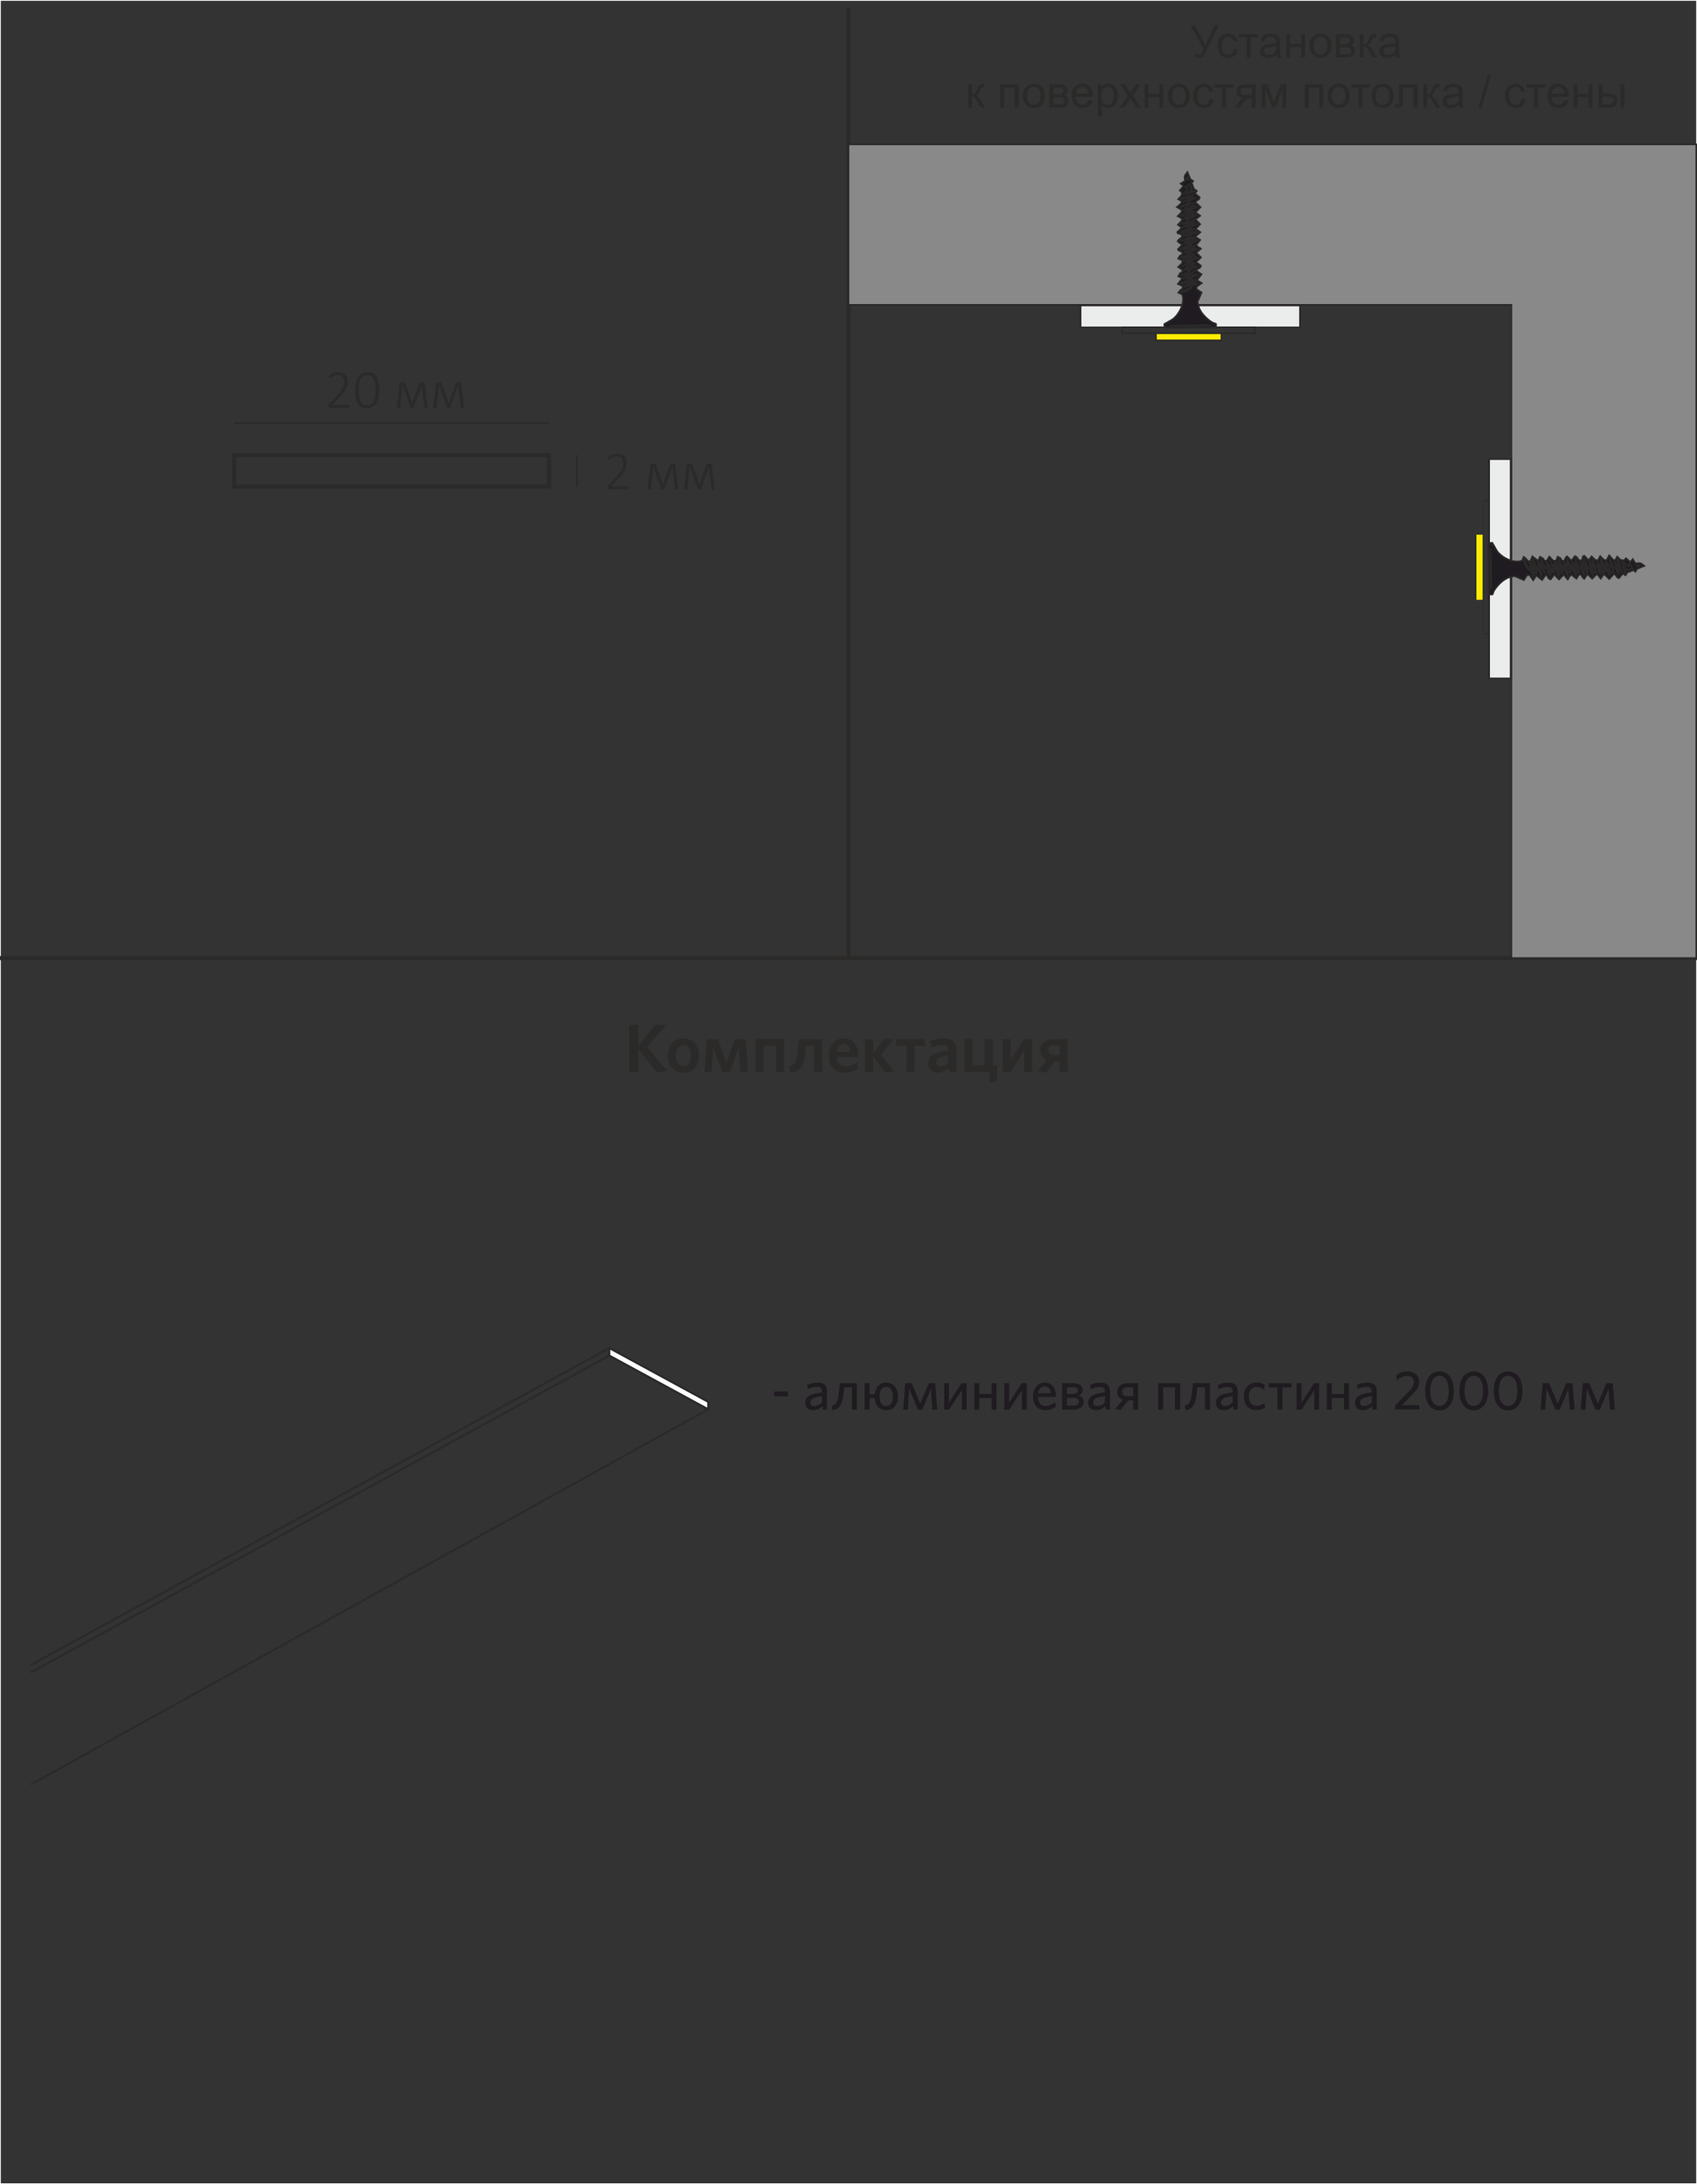 <?xml version="1.0" encoding="UTF-8"?> <svg xmlns="http://www.w3.org/2000/svg" xmlns:xlink="http://www.w3.org/1999/xlink" xml:space="preserve" width="210mm" height="270.328mm" version="1.1" style="shape-rendering:geometricPrecision; text-rendering:geometricPrecision; image-rendering:optimizeQuality; fill-rule:evenodd; clip-rule:evenodd" viewBox="0 0 21000 27033"><rect x="0" y="0" width="21000" height="27033" fill="#333333" stroke="none"/> <defs> <style type="text/css"> .str5 {stroke:#2B2A29;stroke-width:20} .str4 {stroke:#2B2A29;stroke-width:20} .str1 {stroke:#FEFEFE;stroke-width:20} .str3 {stroke:#2B2A29;stroke-width:25} .str0 {stroke:#2B2A29;stroke-width:50} .str2 {stroke:#2B2A29;stroke-width:50} .fil0 {fill:none} .fil3 {fill:#898989} .fil4 {fill:#EBECEC} .fil7 {fill:#FEFEFE} .fil5 {fill:#FFED00} .fil6 {fill:#1F1B20} .fil1 {fill:#2B2A29;fill-rule:nonzero} .fil2 {fill:#1F1B20;fill-rule:nonzero} </style> </defs> <g id="Слой_x0020_1">  <line class="fil0 str0" x1="10500" y1="92" x2="10500" y2="11858"></line> <path class="fil1" d="M14733 314l53 0 130 244 113 -244 52 0 -149 309c-19,39 -34,64 -46,76 -12,12 -29,18 -51,18 -14,0 -30,-3 -50,-9l0 -45c14,8 29,12 45,12 13,0 24,-4 33,-12 9,-8 20,-27 31,-56l-161 -292z"></path> <path id="1" class="fil1" d="M15271 606l48 7c-5,33 -19,58 -40,77 -22,19 -48,28 -79,28 -39,0 -71,-13 -95,-39 -24,-26 -36,-63 -36,-110 0,-31 5,-58 15,-82 10,-23 26,-41 47,-52 21,-12 44,-17 69,-17 31,0 57,8 77,24 20,16 33,38 38,67l-47 7c-5,-19 -12,-34 -24,-44 -11,-10 -25,-15 -42,-15 -25,0 -45,9 -60,26 -15,18 -23,45 -23,84 0,39 7,67 22,84 15,17 34,26 58,26 19,0 35,-6 48,-18 13,-12 21,-30 24,-54z"></path> <polygon id="2" class="fil1" points="15335,423 15568,423 15568,463 15476,463 15476,711 15427,711 15427,463 15335,463 "></polygon> <path id="3" class="fil1" d="M15797 675c-18,15 -36,26 -52,33 -17,6 -35,10 -54,10 -32,0 -56,-8 -73,-23 -17,-15 -26,-35 -26,-59 0,-14 3,-27 10,-39 6,-12 15,-21 25,-28 10,-7 22,-12 35,-16 10,-3 24,-5 43,-7 39,-5 69,-10 87,-17 0,-7 0,-11 0,-13 0,-20 -5,-34 -14,-42 -12,-11 -31,-16 -56,-16 -23,0 -40,4 -51,12 -11,8 -19,22 -24,43l-48 -7c4,-20 11,-37 21,-50 10,-13 24,-22 43,-29 19,-7 41,-10 66,-10 25,0 45,3 60,9 15,6 27,13 34,22 7,9 12,20 15,33 2,8 2,23 2,45l0 65c0,45 1,74 3,86 2,12 6,24 12,35l-51 0c-5,-10 -8,-22 -9,-36zm-4 -108c-18,7 -44,13 -80,18 -20,3 -34,6 -43,10 -8,4 -15,9 -19,16 -5,7 -7,15 -7,23 0,13 5,24 15,32 10,9 24,13 43,13 19,0 36,-4 50,-12 15,-8 25,-19 32,-33 5,-11 8,-27 8,-49l0 -18z"></path> <polygon id="4" class="fil1" points="15917,423 15966,423 15966,543 16102,543 16102,423 16151,423 16151,711 16102,711 16102,583 15966,583 15966,711 15917,711 "></polygon> <path id="5" class="fil1" d="M16206 567c0,-53 15,-93 45,-118 25,-21 55,-32 91,-32 40,0 72,13 97,39 25,26 38,62 38,107 0,37 -6,66 -17,87 -11,21 -27,38 -49,49 -21,12 -44,18 -69,18 -40,0 -73,-13 -98,-39 -25,-26 -37,-63 -37,-111zm50 0c0,37 8,64 24,83 16,18 36,27 61,27 24,0 44,-9 61,-28 16,-18 24,-46 24,-84 0,-36 -8,-62 -24,-81 -16,-18 -36,-27 -60,-27 -25,0 -45,9 -61,27 -16,18 -24,46 -24,82z"></path> <path id="6" class="fil1" d="M16533 423l112 0c28,0 48,2 62,7 13,5 25,13 35,25 10,12 15,27 15,44 0,14 -3,26 -9,36 -6,10 -14,19 -26,26 14,5 25,13 34,25 9,12 13,27 13,44 -2,27 -12,48 -29,61 -18,13 -43,20 -77,20l-130 0 0 -288zm49 122l52 0c21,0 35,-1 43,-3 8,-2 15,-7 21,-13 6,-7 9,-15 9,-24 0,-15 -5,-26 -16,-32 -11,-6 -29,-9 -55,-9l-53 0 0 81zm0 127l64 0c28,0 47,-3 57,-10 10,-6 16,-17 16,-33 0,-9 -3,-18 -9,-26 -6,-8 -14,-13 -23,-15 -10,-2 -25,-3 -46,-3l-59 0 0 87z"></path> <path id="7" class="fil1" d="M16827 423l49 0 0 124c16,0 26,-3 33,-9 6,-6 15,-23 28,-52 10,-23 17,-38 23,-45 6,-7 13,-12 21,-15 8,-3 20,-4 37,-4l10 0 0 40 -14 0c-13,0 -21,2 -25,6 -4,4 -10,16 -17,36 -7,19 -14,32 -20,39 -6,7 -16,14 -28,20 21,6 42,25 62,59l54 89 -54 0 -53 -89c-11,-18 -20,-30 -28,-36 -8,-6 -17,-9 -28,-9l0 133 -49 0 0 -288z"></path> <path id="8" class="fil1" d="M17271 675c-18,15 -36,26 -52,33 -17,6 -35,10 -54,10 -32,0 -56,-8 -73,-23 -17,-15 -26,-35 -26,-59 0,-14 3,-27 10,-39 6,-12 15,-21 25,-28 10,-7 22,-12 35,-16 10,-3 24,-5 43,-7 39,-5 69,-10 87,-17 0,-7 0,-11 0,-13 0,-20 -5,-34 -14,-42 -12,-11 -31,-16 -56,-16 -23,0 -40,4 -51,12 -11,8 -19,22 -24,43l-48 -7c4,-20 11,-37 21,-50 10,-13 24,-22 43,-29 19,-7 41,-10 66,-10 25,0 45,3 60,9 15,6 27,13 34,22 7,9 12,20 15,33 2,8 2,23 2,45l0 65c0,45 1,74 3,86 2,12 6,24 12,35l-51 0c-5,-10 -8,-22 -9,-36zm-4 -108c-18,7 -44,13 -80,18 -20,3 -34,6 -43,10 -8,4 -15,9 -19,16 -5,7 -7,15 -7,23 0,13 5,24 15,32 10,9 24,13 43,13 19,0 36,-4 50,-12 15,-8 25,-19 32,-33 5,-11 8,-27 8,-49l0 -18z"></path> <path id="9" class="fil1" d="M11979 1043l49 0 0 124c16,0 26,-3 33,-9 6,-6 15,-23 28,-52 10,-23 17,-38 23,-45 6,-7 13,-12 21,-15 8,-3 20,-4 37,-4l10 0 0 40 -14 0c-13,0 -21,2 -25,6 -4,4 -10,16 -17,36 -7,19 -14,32 -20,39 -6,7 -16,14 -28,20 21,6 42,25 62,59l54 89 -54 0 -53 -89c-11,-18 -20,-30 -28,-36 -8,-6 -17,-9 -28,-9l0 133 -49 0 0 -288z"></path> <polygon id="10" class="fil1" points="12377,1043 12605,1043 12605,1331 12556,1331 12556,1084 12426,1084 12426,1331 12377,1331 "></polygon> <path id="11" class="fil1" d="M12659 1187c0,-53 15,-93 45,-118 25,-21 55,-32 91,-32 40,0 72,13 97,39 25,26 38,62 38,107 0,37 -6,66 -17,87 -11,21 -27,38 -49,49 -21,12 -44,18 -69,18 -40,0 -73,-13 -98,-39 -25,-26 -37,-63 -37,-111zm50 0c0,37 8,64 24,83 16,18 36,27 61,27 24,0 44,-9 61,-28 16,-18 24,-46 24,-84 0,-36 -8,-62 -24,-81 -16,-18 -36,-27 -60,-27 -25,0 -45,9 -61,27 -16,18 -24,46 -24,82z"></path> <path id="12" class="fil1" d="M12986 1043l112 0c28,0 48,2 62,7 13,5 25,13 35,25 10,12 15,27 15,44 0,14 -3,26 -9,36 -6,10 -14,19 -26,26 14,5 25,13 34,25 9,12 13,27 13,44 -2,27 -12,48 -29,61 -18,13 -43,20 -77,20l-130 0 0 -288zm49 122l52 0c21,0 35,-1 43,-3 8,-2 15,-7 21,-13 6,-7 9,-15 9,-24 0,-15 -5,-26 -16,-32 -11,-6 -29,-9 -55,-9l-53 0 0 81zm0 127l64 0c28,0 47,-3 57,-10 10,-6 16,-17 16,-33 0,-9 -3,-18 -9,-26 -6,-8 -14,-13 -23,-15 -10,-2 -25,-3 -46,-3l-59 0 0 87z"></path> <path id="13" class="fil1" d="M13472 1238l51 7c-8,29 -23,52 -44,68 -21,16 -49,24 -82,24 -42,0 -75,-13 -100,-39 -25,-26 -37,-62 -37,-109 0,-48 12,-86 37,-113 25,-27 57,-40 97,-40 38,0 70,13 94,39 24,26 37,63 37,110 0,3 0,7 0,13l-215 0c2,32 11,56 27,73 16,17 36,25 60,25 18,0 33,-5 46,-14 13,-9 23,-25 30,-45zm-160 -78l160 0c-2,-24 -8,-42 -18,-54 -15,-19 -36,-28 -60,-28 -22,0 -41,7 -56,22 -15,15 -24,35 -25,60z"></path> <path id="14" class="fil1" d="M13584 1442l0 -399 44 0 0 38c10,-15 22,-26 36,-33 13,-7 29,-11 48,-11 25,0 46,6 65,19 19,13 33,30 43,53 10,23 14,48 14,76 0,29 -5,56 -16,79 -11,24 -26,42 -46,54 -20,12 -41,19 -63,19 -16,0 -31,-3 -44,-10 -13,-7 -24,-15 -32,-26l0 141 -49 0zm44 -253c0,37 8,64 22,82 15,18 33,27 54,27 22,0 40,-9 56,-27 15,-18 23,-47 23,-85 0,-37 -8,-64 -23,-82 -15,-18 -33,-27 -54,-27 -21,0 -39,10 -55,29 -16,19 -24,48 -24,85z"></path> <path id="15" class="fil1" d="M13853 1331l105 -149 -97 -139 60 0 46 68c8,13 15,23 20,31 8,-12 16,-22 22,-31l48 -68 60 0 -98 139 104 149 -59 0 -60 -89 -14 -21 -77 110 -60 0z"></path> <polygon id="16" class="fil1" points="14164,1043 14213,1043 14213,1163 14348,1163 14348,1043 14397,1043 14397,1331 14348,1331 14348,1203 14213,1203 14213,1331 14164,1331 "></polygon> <path id="17" class="fil1" d="M14452 1187c0,-53 15,-93 45,-118 25,-21 55,-32 91,-32 40,0 72,13 97,39 25,26 38,62 38,107 0,37 -6,66 -17,87 -11,21 -27,38 -49,49 -21,12 -44,18 -69,18 -40,0 -73,-13 -98,-39 -25,-26 -37,-63 -37,-111zm50 0c0,37 8,64 24,83 16,18 36,27 61,27 24,0 44,-9 61,-28 16,-18 24,-46 24,-84 0,-36 -8,-62 -24,-81 -16,-18 -36,-27 -60,-27 -25,0 -45,9 -61,27 -16,18 -24,46 -24,82z"></path> <path id="18" class="fil1" d="M14967 1226l48 7c-5,33 -19,58 -40,77 -22,19 -48,28 -79,28 -39,0 -71,-13 -95,-39 -24,-26 -36,-63 -36,-110 0,-31 5,-58 15,-82 10,-23 26,-41 47,-52 21,-12 44,-17 69,-17 31,0 57,8 77,24 20,16 33,38 38,67l-47 7c-5,-19 -12,-34 -24,-44 -11,-10 -25,-15 -42,-15 -25,0 -45,9 -60,26 -15,18 -23,45 -23,84 0,39 7,67 22,84 15,17 34,26 58,26 19,0 35,-6 48,-18 13,-12 21,-30 24,-54z"></path> <polygon id="19" class="fil1" points="15031,1043 15264,1043 15264,1084 15172,1084 15172,1331 15123,1331 15123,1084 15031,1084 "></polygon> <path id="20" class="fil1" d="M15538 1043l0 288 -49 0 0 -112 -28 0c-17,0 -30,2 -38,7 -8,5 -21,19 -37,43l-43 63 -61 0 53 -77c16,-24 32,-37 48,-40 -28,-4 -49,-14 -62,-30 -14,-16 -20,-35 -20,-56 0,-25 9,-45 26,-61 18,-16 43,-23 77,-23l134 0zm-49 41l-69 0c-29,0 -48,5 -56,14 -8,9 -13,20 -13,32 0,17 6,30 19,38 12,8 34,12 66,12l54 0 0 -95z"></path> <polygon id="21" class="fil1" points="15613,1043 15688,1043 15764,1274 15849,1043 15918,1043 15918,1331 15870,1331 15870,1099 15785,1331 15741,1331 15661,1088 15661,1331 15613,1331 "></polygon> <polygon id="22" class="fil1" points="16147,1043 16375,1043 16375,1331 16326,1331 16326,1084 16196,1084 16196,1331 16147,1331 "></polygon> <path id="23" class="fil1" d="M16430 1187c0,-53 15,-93 45,-118 25,-21 55,-32 91,-32 40,0 72,13 97,39 25,26 38,62 38,107 0,37 -6,66 -17,87 -11,21 -27,38 -49,49 -21,12 -44,18 -69,18 -40,0 -73,-13 -98,-39 -25,-26 -37,-63 -37,-111zm50 0c0,37 8,64 24,83 16,18 36,27 61,27 24,0 44,-9 61,-28 16,-18 24,-46 24,-84 0,-36 -8,-62 -24,-81 -16,-18 -36,-27 -60,-27 -25,0 -45,9 -61,27 -16,18 -24,46 -24,82z"></path> <polygon id="24" class="fil1" points="16719,1043 16952,1043 16952,1084 16860,1084 16860,1331 16811,1331 16811,1084 16719,1084 "></polygon> <path id="25" class="fil1" d="M16974 1187c0,-53 15,-93 45,-118 25,-21 55,-32 91,-32 40,0 72,13 97,39 25,26 38,62 38,107 0,37 -6,66 -17,87 -11,21 -27,38 -49,49 -21,12 -44,18 -69,18 -40,0 -73,-13 -98,-39 -25,-26 -37,-63 -37,-111zm50 0c0,37 8,64 24,83 16,18 36,27 61,27 24,0 44,-9 61,-28 16,-18 24,-46 24,-84 0,-36 -8,-62 -24,-81 -16,-18 -36,-27 -60,-27 -25,0 -45,9 -61,27 -16,18 -24,46 -24,82z"></path> <path id="26" class="fil1" d="M17313 1043l227 0 0 288 -49 0 0 -247 -129 0 0 143c0,33 -1,55 -3,66 -2,11 -8,20 -18,28 -10,8 -24,12 -42,12 -11,0 -25,-1 -39,-2l0 -41 21 0c10,0 17,-1 22,-3 4,-2 7,-5 9,-10 1,-5 2,-19 2,-44l0 -190z"></path> <path id="27" class="fil1" d="M17612 1043l49 0 0 124c16,0 26,-3 33,-9 6,-6 15,-23 28,-52 10,-23 17,-38 23,-45 6,-7 13,-12 21,-15 8,-3 20,-4 37,-4l10 0 0 40 -14 0c-13,0 -21,2 -25,6 -4,4 -10,16 -17,36 -7,19 -14,32 -20,39 -6,7 -16,14 -28,20 21,6 42,25 62,59l54 89 -54 0 -53 -89c-11,-18 -20,-30 -28,-36 -8,-6 -17,-9 -28,-9l0 133 -49 0 0 -288z"></path> <path id="28" class="fil1" d="M18056 1295c-18,15 -36,26 -52,33 -17,6 -35,10 -54,10 -32,0 -56,-8 -73,-23 -17,-15 -26,-35 -26,-59 0,-14 3,-27 10,-39 6,-12 15,-21 25,-28 10,-7 22,-12 35,-16 10,-3 24,-5 43,-7 39,-5 69,-10 87,-17 0,-7 0,-11 0,-13 0,-20 -5,-34 -14,-42 -12,-11 -31,-16 -56,-16 -23,0 -40,4 -51,12 -11,8 -19,22 -24,43l-48 -7c4,-20 11,-37 21,-50 10,-13 24,-22 43,-29 19,-7 41,-10 66,-10 25,0 45,3 60,9 15,6 27,13 34,22 7,9 12,20 15,33 2,8 2,23 2,45l0 65c0,45 1,74 3,86 2,12 6,24 12,35l-51 0c-5,-10 -8,-22 -9,-36zm-4 -108c-18,7 -44,13 -80,18 -20,3 -34,6 -43,10 -8,4 -15,9 -19,16 -5,7 -7,15 -7,23 0,13 5,24 15,32 10,9 24,13 43,13 19,0 36,-4 50,-12 15,-8 25,-19 32,-33 5,-11 8,-27 8,-49l0 -18z"></path> <path id="29" class="fil1" d="M18827 1226l48 7c-5,33 -19,58 -40,77 -22,19 -48,28 -79,28 -39,0 -71,-13 -95,-39 -24,-26 -36,-63 -36,-110 0,-31 5,-58 15,-82 10,-23 26,-41 47,-52 21,-12 44,-17 69,-17 31,0 57,8 77,24 20,16 33,38 38,67l-47 7c-5,-19 -12,-34 -24,-44 -11,-10 -25,-15 -42,-15 -25,0 -45,9 -60,26 -15,18 -23,45 -23,84 0,39 7,67 22,84 15,17 34,26 58,26 19,0 35,-6 48,-18 13,-12 21,-30 24,-54z"></path> <polygon id="30" class="fil1" points="18891,1043 19124,1043 19124,1084 19032,1084 19032,1331 18983,1331 18983,1084 18891,1084 "></polygon> <path id="31" class="fil1" d="M19361 1238l51 7c-8,29 -23,52 -44,68 -21,16 -49,24 -82,24 -42,0 -75,-13 -100,-39 -25,-26 -37,-62 -37,-109 0,-48 12,-86 37,-113 25,-27 57,-40 97,-40 38,0 70,13 94,39 24,26 37,63 37,110 0,3 0,7 0,13l-215 0c2,32 11,56 27,73 16,17 36,25 60,25 18,0 33,-5 46,-14 13,-9 23,-25 30,-45zm-160 -78l160 0c-2,-24 -8,-42 -18,-54 -15,-19 -36,-28 -60,-28 -22,0 -41,7 -56,22 -15,15 -24,35 -25,60z"></path> <polygon id="32" class="fil1" points="19474,1043 19522,1043 19522,1163 19658,1163 19658,1043 19707,1043 19707,1331 19658,1331 19658,1203 19522,1203 19522,1331 19474,1331 "></polygon> <path id="33" class="fil1" d="M20054 1043l49 0 0 288 -49 0 0 -288zm-273 0l49 0 0 113 62 0c40,0 71,8 93,23 22,16 33,37 33,65 0,24 -9,45 -27,62 -18,17 -47,26 -87,26l-122 0 0 -288zm49 248l51 0c31,0 53,-4 66,-11 13,-8 20,-19 20,-36 0,-12 -5,-24 -15,-33 -10,-10 -31,-15 -65,-15l-58 0 0 95z"></path> <polygon id="34" class="fil1" points="18294,1338 18410,927 18449,927 18333,1338 "></polygon> <rect class="fil0" width="21000" height="27033"></rect> <rect class="fil0 str1" width="21000" height="27033"></rect> <line class="fil0 str0" x1="0" y1="11858" x2="21000" y2="11858"></line> <polygon class="fil1" points="8253,13254 8010,12958 8243,12685 8109,12685 7898,12941 7898,12685 7785,12685 7785,13269 7898,13269 7898,12984 8130,13275 "></polygon> <path id="1" class="fil1" d="M8650 13065c0,-133 -81,-213 -193,-213 -111,0 -192,80 -192,213 0,133 80,213 191,213 112,0 194,-80 194,-213zm-99 0c0,76 -32,130 -95,130 -59,0 -92,-55 -92,-130 0,-76 32,-130 92,-130 61,0 95,55 95,130z"></path> <polygon id="2" class="fil1" points="9258,13269 9229,12860 9094,12860 8988,13149 8883,12860 8747,12860 8717,13269 8807,13269 8825,12960 8937,13269 9032,13269 9142,12960 9161,13269 "></polygon> <polygon id="3" class="fil1" points="9704,13269 9704,12860 9350,12860 9350,13269 9451,13269 9451,12943 9602,12943 9602,13269 "></polygon> <path id="4" class="fil1" d="M9766 13194l14 85c118,-16 167,-75 186,-242l10 -95 97 0 0 328 102 0 0 -409 -285 0 -20 163c-14,116 -34,154 -103,170z"></path> <path id="5" class="fil1" d="M10620 13227l-12 -80c-45,31 -88,51 -141,51 -63,0 -106,-34 -111,-114l263 0c0,-6 1,-16 1,-25 0,-116 -55,-208 -178,-208 -107,0 -186,80 -186,213 0,147 86,213 200,213 66,0 119,-19 163,-50zm-180 -306c49,0 75,36 81,99l-163 0c8,-66 41,-99 82,-99z"></path> <polygon id="6" class="fil1" points="10953,13275 11063,13260 10902,13054 11055,12860 10938,12860 10804,13039 10804,12860 10703,12860 10703,13269 10804,13269 10804,13076 "></polygon> <polygon id="7" class="fil1" points="11218,13269 11318,13269 11318,12945 11453,12945 11440,12860 11089,12860 11089,12945 11218,12945 "></polygon> <path id="8" class="fil1" d="M11833 13269l0 -280c0,-98 -52,-137 -158,-137 -65,0 -115,14 -163,33l13 81c44,-19 89,-33 136,-33 45,0 70,17 70,61l0 12c-165,16 -246,59 -246,158 0,71 47,113 116,113 61,0 103,-27 136,-62l8 53 87 0zm-102 -113c-28,28 -61,44 -96,44 -31,0 -50,-18 -50,-47 0,-39 28,-74 146,-88l0 91z"></path> <polygon id="9" class="fil1" points="11934,13269 12245,13269 12245,13398 12340,13386 12340,13185 12285,13185 12285,12860 12184,12860 12184,13185 12035,13185 12035,12860 11934,12860 "></polygon> <polygon id="10" class="fil1" points="12409,13269 12506,13269 12675,13002 12675,13269 12773,13269 12773,12860 12671,12860 12507,13120 12507,12860 12409,12860 "></polygon> <path id="11" class="fil1" d="M12946 13276l108 -140 59 0 0 133 102 0 0 -409 -164 0c-115,0 -177,55 -177,140 0,57 31,98 80,119l-112 138 104 19zm26 -278c0,-39 29,-63 79,-63l63 0 0 126 -63 0c-52,0 -79,-24 -79,-64z"></path> <polygon class="fil2" points="9750,17282 9750,17222 9582,17222 9582,17282 "></polygon> <path id="1" class="fil2" d="M10234 17447l0 -229c0,-73 -38,-105 -118,-105 -51,0 -88,12 -127,27l8 53c36,-16 73,-28 113,-28 38,0 62,14 62,56l0 14c-137,14 -207,47 -207,128 0,56 37,91 96,91 54,0 89,-24 115,-51l7 44 49 0zm-61 -90c-27,28 -62,46 -97,46 -31,0 -49,-17 -49,-44 0,-34 25,-67 146,-78l0 76z"></path> <path id="2" class="fil2" d="M10292 17399l9 56c87,-16 121,-67 137,-202l9 -82 95 0 0 276 61 0 0 -327 -209 0 -15 127c-12,103 -31,139 -87,152z"></path> <path id="3" class="fil2" d="M11112 17284c0,-108 -60,-171 -145,-171 -78,0 -133,52 -142,143l-65 0 0 -136 -61 0 0 327 61 0 0 -140 64 0c8,93 64,147 143,147 86,0 145,-62 145,-170zm-62 0c0,69 -25,119 -84,119 -56,0 -82,-52 -82,-119 0,-69 25,-119 82,-119 57,0 84,52 84,119z"></path> <polygon id="4" class="fil2" points="11598,17447 11572,17120 11494,17120 11388,17373 11282,17120 11202,17120 11176,17447 11234,17447 11252,17190 11359,17448 11413,17448 11520,17190 11538,17447 "></polygon> <polygon id="5" class="fil2" points="11684,17447 11745,17447 11902,17206 11902,17447 11962,17447 11962,17120 11900,17120 11743,17360 11743,17120 11684,17120 "></polygon> <polygon id="6" class="fil2" points="12331,17447 12331,17120 12270,17120 12270,17253 12119,17253 12119,17120 12058,17120 12058,17447 12119,17447 12119,17304 12270,17304 12270,17447 "></polygon> <polygon id="7" class="fil2" points="12428,17447 12489,17447 12646,17206 12646,17447 12705,17447 12705,17120 12644,17120 12487,17360 12487,17120 12428,17120 "></polygon> <path id="8" class="fil2" d="M13066 17410l-9 -55c-36,28 -70,47 -117,47 -57,0 -93,-36 -95,-112l222 0 0 -13c0,-91 -44,-164 -139,-164 -82,0 -144,64 -144,169 0,120 67,172 152,172 54,0 96,-16 131,-44zm-139 -249c47,0 71,30 78,83l-158 0c10,-56 42,-83 80,-83z"></path> <path id="9" class="fil2" d="M13410 17351c0,-43 -25,-66 -64,-77 30,-12 52,-31 52,-71 0,-49 -38,-83 -117,-83l-138 0 0 327 134 0c80,0 132,-30 132,-96zm-60 -1c0,34 -27,47 -72,47l-75 0 0 -97 79 0c47,0 69,18 69,49zm-11 -140c0,27 -19,43 -60,43l-76 0 0 -82 75 0c43,0 61,15 61,40z"></path> <path id="10" class="fil2" d="M13735 17447l0 -229c0,-73 -38,-105 -118,-105 -51,0 -88,12 -127,27l8 53c36,-16 73,-28 113,-28 38,0 62,14 62,56l0 14c-137,14 -207,47 -207,128 0,56 37,91 96,91 54,0 89,-24 115,-51l7 44 49 0zm-61 -90c-27,28 -62,46 -97,46 -31,0 -49,-17 -49,-44 0,-34 25,-67 146,-78l0 76z"></path> <path id="11" class="fil2" d="M13866 17451l98 -120 59 0 0 116 61 0 0 -327 -127 0c-82,0 -132,42 -132,108 0,48 27,82 72,96l-96 113 65 14zm21 -225c0,-34 24,-55 69,-55l67 0 0 110 -67 0c-46,0 -69,-21 -69,-56z"></path> <polygon id="12" class="fil2" points="14603,17447 14603,17120 14332,17120 14332,17447 14393,17447 14393,17171 14541,17171 14541,17447 "></polygon> <path id="13" class="fil2" d="M14662 17399l9 56c87,-16 121,-67 137,-202l9 -82 95 0 0 276 61 0 0 -327 -209 0 -15 127c-12,103 -31,139 -87,152z"></path> <path id="14" class="fil2" d="M15316 17447l0 -229c0,-73 -38,-105 -118,-105 -51,0 -88,12 -127,27l8 53c36,-16 73,-28 113,-28 38,0 62,14 62,56l0 14c-137,14 -207,47 -207,128 0,56 37,91 96,91 54,0 89,-24 115,-51l7 44 49 0zm-61 -90c-27,28 -62,46 -97,46 -31,0 -49,-17 -49,-44 0,-34 25,-67 146,-78l0 76z"></path> <path id="15" class="fil2" d="M15656 17420l-9 -56c-32,27 -65,36 -97,36 -55,0 -96,-38 -96,-117 0,-75 38,-117 94,-117 38,0 68,14 96,36l9 -60c-22,-16 -57,-30 -104,-30 -88,0 -156,60 -156,171 0,109 65,170 152,170 47,0 82,-11 112,-34z"></path> <polygon id="16" class="fil2" points="15809,17447 15870,17447 15870,17173 15985,17173 15977,17120 15700,17120 15700,17173 15809,17173 "></polygon> <polygon id="17" class="fil2" points="16045,17447 16107,17447 16264,17206 16264,17447 16323,17447 16323,17120 16262,17120 16105,17360 16105,17120 16045,17120 "></polygon> <polygon id="18" class="fil2" points="16693,17447 16693,17120 16632,17120 16632,17253 16480,17253 16480,17120 16419,17120 16419,17447 16480,17447 16480,17304 16632,17304 16632,17447 "></polygon> <path id="19" class="fil2" d="M17037 17447l0 -229c0,-73 -38,-105 -118,-105 -51,0 -88,12 -127,27l8 53c36,-16 73,-28 113,-28 38,0 62,14 62,56l0 14c-137,14 -207,47 -207,128 0,56 37,91 96,91 54,0 89,-24 115,-51l7 44 49 0zm-61 -90c-27,28 -62,46 -97,46 -31,0 -49,-17 -49,-44 0,-34 25,-67 146,-78l0 76z"></path> <path id="20" class="fil2" d="M17567 17447l-8 -55 -211 0 132 -135c57,-58 81,-96 81,-153 0,-80 -55,-131 -145,-131 -58,0 -104,23 -139,52l9 60c36,-32 78,-55 126,-55 54,0 84,26 84,78 0,38 -19,67 -60,111l-172 179 0 47 303 0z"></path> <path id="21" class="fil2" d="M17991 17215c0,-154 -71,-241 -177,-241 -106,0 -178,87 -178,241 0,154 71,241 178,241 106,0 177,-87 177,-241zm-63 0c0,121 -43,187 -114,187 -71,0 -115,-66 -115,-187 0,-121 43,-187 115,-187 71,0 114,66 114,187z"></path> <path id="22" class="fil2" d="M18415 17215c0,-154 -71,-241 -177,-241 -106,0 -178,87 -178,241 0,154 71,241 178,241 106,0 177,-87 177,-241zm-63 0c0,121 -43,187 -114,187 -71,0 -115,-66 -115,-187 0,-121 43,-187 115,-187 71,0 114,66 114,187z"></path> <path id="23" class="fil2" d="M18840 17215c0,-154 -71,-241 -177,-241 -106,0 -178,87 -178,241 0,154 71,241 178,241 106,0 177,-87 177,-241zm-63 0c0,121 -43,187 -114,187 -71,0 -115,-66 -115,-187 0,-121 43,-187 115,-187 71,0 114,66 114,187z"></path> <polygon id="24" class="fil2" points="19486,17447 19460,17120 19382,17120 19276,17373 19169,17120 19090,17120 19064,17447 19121,17447 19139,17190 19247,17448 19300,17448 19408,17190 19426,17447 "></polygon> <polygon id="25" class="fil2" points="19983,17447 19957,17120 19880,17120 19773,17373 19667,17120 19587,17120 19561,17447 19619,17447 19637,17190 19744,17448 19798,17448 19906,17190 19923,17447 "></polygon> <rect class="fil0 str2" x="2898" y="5632" width="3895" height="390"></rect> <line class="fil0 str3" x1="2898" y1="5238" x2="6793" y2="5238"></line> <path class="fil1" d="M4325 5030c0,3 0,5 -1,7 -1,2 -1,4 -2,6 -1,2 -2,3 -4,4 -2,1 -3,1 -5,1l-235 0c-2,0 -4,0 -6,-1 -2,-1 -3,-2 -5,-3 -1,-1 -2,-3 -3,-6 -1,-2 -1,-5 -1,-9 0,-3 0,-5 0,-8 0,-2 1,-4 1,-6 1,-2 1,-4 3,-5 1,-2 3,-4 4,-6l89 -94c22,-23 40,-44 53,-63 13,-18 23,-35 30,-50 7,-15 11,-28 14,-40 2,-12 3,-24 3,-34 0,-11 -2,-21 -5,-31 -3,-10 -9,-18 -15,-25 -7,-7 -15,-13 -25,-17 -10,-4 -21,-7 -34,-7 -14,0 -27,2 -38,6 -11,4 -21,8 -29,13 -8,5 -15,9 -21,13 -6,4 -10,6 -12,6 -1,0 -3,0 -4,-1 -1,-1 -2,-2 -3,-3 -1,-1 -1,-3 -2,-6 0,-2 0,-5 0,-8 0,-3 0,-5 0,-7 0,-2 1,-3 1,-5 0,-1 1,-3 2,-4 1,-1 2,-3 5,-5 3,-2 7,-5 13,-9 6,-4 14,-8 23,-12 9,-4 20,-7 31,-10 11,-3 23,-4 36,-4 20,0 38,3 53,9 15,6 28,14 38,25 10,10 18,22 22,36 5,14 7,28 7,43 0,14 -1,28 -4,42 -2,14 -7,29 -15,45 -8,16 -19,34 -34,54 -15,20 -34,43 -59,68l-79 83 199 0c2,0 3,0 5,1 1,1 3,2 4,4 1,1 2,3 3,6 1,2 1,5 1,7z"></path> <path id="1" class="fil1" d="M4692 4830c0,33 -3,63 -8,90 -5,27 -14,51 -26,71 -12,20 -28,35 -47,46 -19,11 -43,17 -72,17 -26,0 -48,-5 -67,-14 -18,-10 -33,-24 -44,-43 -11,-19 -20,-42 -25,-70 -5,-28 -8,-60 -8,-96 0,-32 3,-62 8,-90 5,-27 14,-51 26,-71 12,-20 28,-35 47,-46 19,-11 43,-17 72,-17 26,0 48,5 67,14 18,10 33,24 45,43 11,19 20,42 25,70 5,28 8,60 8,96zm-43 4c0,-22 -1,-42 -3,-60 -2,-18 -4,-34 -8,-48 -4,-14 -8,-26 -14,-37 -5,-10 -12,-19 -20,-26 -8,-7 -16,-12 -26,-15 -10,-3 -21,-5 -33,-5 -22,0 -40,5 -54,16 -14,10 -24,24 -32,41 -8,17 -13,37 -16,59 -3,22 -4,45 -4,69 0,33 2,62 6,86 4,24 10,44 18,59 8,16 19,27 32,35 13,7 29,11 47,11 15,0 28,-2 38,-7 11,-5 20,-11 28,-20 8,-8 14,-19 19,-30 5,-12 9,-24 12,-38 3,-14 5,-28 6,-43 1,-15 2,-31 2,-47z"></path> <path id="2" class="fil1" d="M5290 5038c0,5 -1,8 -3,10 -2,2 -7,3 -15,3 -4,0 -7,0 -10,0 -3,0 -5,-1 -6,-1 -2,-1 -3,-1 -3,-2 -1,-1 -1,-2 -1,-4l-24 -185c-1,-7 -1,-13 -2,-21 -1,-7 -1,-15 -2,-22 -1,-7 -1,-15 -2,-22 -1,-7 -2,-14 -2,-21l0 -7c-2,7 -5,13 -7,21 -3,7 -5,15 -8,22 -3,7 -5,15 -8,22 -3,7 -5,15 -7,21l-69 187c-1,2 -2,4 -3,6 -1,2 -2,3 -4,4 -1,1 -3,2 -6,2 -2,0 -5,1 -8,1 -3,0 -6,0 -8,0 -2,0 -4,-1 -6,-2 -1,-1 -3,-2 -4,-4 -1,-2 -2,-4 -3,-7l-67 -187c-2,-7 -5,-13 -8,-21 -3,-7 -5,-15 -8,-22 -2,-8 -5,-15 -7,-22 -2,-7 -4,-14 -6,-21l-1 7c-1,7 -1,14 -2,21 -1,7 -2,15 -2,22 -1,7 -2,15 -3,22 -1,7 -1,14 -2,21l-22 181c0,3 -1,4 -1,6 -1,2 -2,3 -4,4 -2,1 -4,1 -7,1 -3,0 -6,0 -11,0 -4,0 -8,0 -10,-1 -3,0 -4,-1 -5,-2 -1,-1 -2,-2 -2,-4 0,-1 0,-4 0,-6l35 -289c1,-6 3,-10 7,-13 3,-3 8,-5 15,-5l18 0c5,0 10,0 13,1 4,1 7,2 9,4 3,2 5,5 7,8 2,3 4,7 5,12l50 143c3,8 6,17 9,25 3,8 6,17 8,25 3,8 5,16 8,24 2,8 5,15 7,22l1 0c2,-7 5,-15 7,-23 3,-8 5,-16 8,-25 3,-8 5,-17 8,-25 3,-8 6,-16 8,-24l51 -142c2,-4 3,-8 5,-12 2,-3 4,-6 6,-8 3,-2 5,-4 9,-5 3,-1 7,-1 12,-1l17 0c7,0 11,1 15,4 3,3 6,7 6,13l36 290z"></path> <path id="3" class="fil1" d="M5741 5038c0,5 -1,8 -3,10 -2,2 -7,3 -15,3 -4,0 -7,0 -10,0 -3,0 -5,-1 -6,-1 -2,-1 -3,-1 -3,-2 -1,-1 -1,-2 -1,-4l-24 -185c-1,-7 -1,-13 -2,-21 -1,-7 -1,-15 -2,-22 -1,-7 -1,-15 -2,-22 -1,-7 -2,-14 -2,-21l0 -7c-2,7 -5,13 -7,21 -3,7 -5,15 -8,22 -3,7 -5,15 -8,22 -3,7 -5,15 -7,21l-69 187c-1,2 -2,4 -3,6 -1,2 -2,3 -4,4 -1,1 -3,2 -6,2 -2,0 -5,1 -8,1 -3,0 -6,0 -8,0 -2,0 -4,-1 -6,-2 -1,-1 -3,-2 -4,-4 -1,-2 -2,-4 -3,-7l-67 -187c-2,-7 -5,-13 -8,-21 -3,-7 -5,-15 -8,-22 -2,-8 -5,-15 -7,-22 -2,-7 -4,-14 -6,-21l-1 7c-1,7 -1,14 -2,21 -1,7 -2,15 -2,22 -1,7 -2,15 -3,22 -1,7 -1,14 -2,21l-22 181c0,3 -1,4 -1,6 -1,2 -2,3 -4,4 -2,1 -4,1 -7,1 -3,0 -6,0 -11,0 -4,0 -8,0 -10,-1 -3,0 -4,-1 -5,-2 -1,-1 -2,-2 -2,-4 0,-1 0,-4 0,-6l35 -289c1,-6 3,-10 7,-13 3,-3 8,-5 15,-5l18 0c5,0 10,0 13,1 4,1 7,2 9,4 3,2 5,5 7,8 2,3 4,7 5,12l50 143c3,8 6,17 9,25 3,8 6,17 8,25 3,8 5,16 8,24 2,8 5,15 7,22l1 0c2,-7 5,-15 7,-23 3,-8 5,-16 8,-25 3,-8 5,-17 8,-25 3,-8 6,-16 8,-24l51 -142c2,-4 3,-8 5,-12 2,-3 4,-6 6,-8 3,-2 5,-4 9,-5 3,-1 7,-1 12,-1l17 0c7,0 11,1 15,4 3,3 6,7 6,13l36 290z"></path> <line class="fil0 str3" x1="7139" y1="5632" x2="7139" y2="6022"></line> <path class="fil1" d="M7777 6037c0,3 0,5 -1,7 -1,2 -1,4 -2,6 -1,2 -2,3 -4,4 -2,1 -3,1 -5,1l-235 0c-2,0 -4,0 -6,-1 -2,-1 -3,-2 -5,-3 -1,-1 -2,-3 -3,-6 -1,-2 -1,-5 -1,-9 0,-3 0,-5 0,-8 0,-2 1,-4 1,-6 1,-2 1,-4 3,-5 1,-2 3,-4 4,-6l89 -94c22,-23 40,-44 53,-63 13,-18 23,-35 30,-50 7,-15 11,-28 14,-40 2,-12 3,-24 3,-34 0,-11 -2,-21 -5,-31 -3,-10 -9,-18 -15,-25 -7,-7 -15,-13 -25,-17 -10,-4 -21,-7 -34,-7 -14,0 -27,2 -38,6 -11,4 -21,8 -29,13 -8,5 -15,9 -21,13 -6,4 -10,6 -12,6 -1,0 -3,0 -4,-1 -1,-1 -2,-2 -3,-3 -1,-1 -1,-3 -2,-6 0,-2 0,-5 0,-8 0,-3 0,-5 0,-7 0,-2 1,-3 1,-5 0,-1 1,-3 2,-4 1,-1 2,-3 5,-5 3,-2 7,-5 13,-9 6,-4 14,-8 23,-12 9,-4 20,-7 31,-10 11,-3 23,-4 36,-4 20,0 38,3 53,9 15,6 28,14 38,25 10,10 18,22 22,36 5,14 7,28 7,43 0,14 -1,28 -4,42 -2,14 -7,29 -15,45 -8,16 -19,34 -34,54 -15,20 -34,43 -59,68l-79 83 199 0c2,0 3,0 5,1 1,1 3,2 4,4 1,1 2,3 3,6 1,2 1,5 1,7z"></path> <path id="1" class="fil1" d="M8392 6045c0,5 -1,8 -3,10 -2,2 -7,3 -15,3 -4,0 -7,0 -10,0 -3,0 -5,-1 -6,-1 -2,-1 -3,-1 -3,-2 -1,-1 -1,-2 -1,-4l-24 -185c-1,-7 -1,-13 -2,-21 -1,-7 -1,-15 -2,-22 -1,-7 -1,-15 -2,-22 -1,-7 -2,-14 -2,-21l0 -7c-2,7 -5,13 -7,21 -3,7 -5,15 -8,22 -3,7 -5,15 -8,22 -3,7 -5,15 -7,21l-69 187c-1,2 -2,4 -3,6 -1,2 -2,3 -4,4 -1,1 -3,2 -6,2 -2,0 -5,1 -8,1 -3,0 -6,0 -8,0 -2,0 -4,-1 -6,-2 -1,-1 -3,-2 -4,-4 -1,-2 -2,-4 -3,-7l-67 -187c-2,-7 -5,-13 -8,-21 -3,-7 -5,-15 -8,-22 -2,-8 -5,-15 -7,-22 -2,-7 -4,-14 -6,-21l-1 7c-1,7 -1,14 -2,21 -1,7 -2,15 -2,22 -1,7 -2,15 -3,22 -1,7 -1,14 -2,21l-22 181c0,3 -1,4 -1,6 -1,2 -2,3 -4,4 -2,1 -4,1 -7,1 -3,0 -6,0 -11,0 -4,0 -8,0 -10,-1 -3,0 -4,-1 -5,-2 -1,-1 -2,-2 -2,-4 0,-1 0,-4 0,-6l35 -289c1,-6 3,-10 7,-13 3,-3 8,-5 15,-5l18 0c5,0 10,0 13,1 4,1 7,2 9,4 3,2 5,5 7,8 2,3 4,7 5,12l50 143c3,8 6,17 9,25 3,8 6,17 8,25 3,8 5,16 8,24 2,8 5,15 7,22l1 0c2,-7 5,-15 7,-23 3,-8 5,-16 8,-25 3,-8 5,-17 8,-25 3,-8 6,-16 8,-24l51 -142c2,-4 3,-8 5,-12 2,-3 4,-6 6,-8 3,-2 5,-4 9,-5 3,-1 7,-1 12,-1l17 0c7,0 11,1 15,4 3,3 6,7 6,13l36 290z"></path> <path id="2" class="fil1" d="M8844 6045c0,5 -1,8 -3,10 -2,2 -7,3 -15,3 -4,0 -7,0 -10,0 -3,0 -5,-1 -6,-1 -2,-1 -3,-1 -3,-2 -1,-1 -1,-2 -1,-4l-24 -185c-1,-7 -1,-13 -2,-21 -1,-7 -1,-15 -2,-22 -1,-7 -1,-15 -2,-22 -1,-7 -2,-14 -2,-21l0 -7c-2,7 -5,13 -7,21 -3,7 -5,15 -8,22 -3,7 -5,15 -8,22 -3,7 -5,15 -7,21l-69 187c-1,2 -2,4 -3,6 -1,2 -2,3 -4,4 -1,1 -3,2 -6,2 -2,0 -5,1 -8,1 -3,0 -6,0 -8,0 -2,0 -4,-1 -6,-2 -1,-1 -3,-2 -4,-4 -1,-2 -2,-4 -3,-7l-67 -187c-2,-7 -5,-13 -8,-21 -3,-7 -5,-15 -8,-22 -2,-8 -5,-15 -7,-22 -2,-7 -4,-14 -6,-21l-1 7c-1,7 -1,14 -2,21 -1,7 -2,15 -2,22 -1,7 -2,15 -3,22 -1,7 -1,14 -2,21l-22 181c0,3 -1,4 -1,6 -1,2 -2,3 -4,4 -2,1 -4,1 -7,1 -3,0 -6,0 -11,0 -4,0 -8,0 -10,-1 -3,0 -4,-1 -5,-2 -1,-1 -2,-2 -2,-4 0,-1 0,-4 0,-6l35 -289c1,-6 3,-10 7,-13 3,-3 8,-5 15,-5l18 0c5,0 10,0 13,1 4,1 7,2 9,4 3,2 5,5 7,8 2,3 4,7 5,12l50 143c3,8 6,17 9,25 3,8 6,17 8,25 3,8 5,16 8,24 2,8 5,15 7,22l1 0c2,-7 5,-15 7,-23 3,-8 5,-16 8,-25 3,-8 5,-17 8,-25 3,-8 6,-16 8,-24l51 -142c2,-4 3,-8 5,-12 2,-3 4,-6 6,-8 3,-2 5,-4 9,-5 3,-1 7,-1 12,-1l17 0c7,0 11,1 15,4 3,3 6,7 6,13l36 290z"></path> <polygon class="fil3 str4" points="10500,1787 18703,1787 18703,1787 20991,1787 20991,11858 18703,11858 18703,3773 10500,3773 "></polygon> <g id="_1113203824"> <g> <rect class="fil4 str4" x="13372" y="3781" width="2715" height="271"></rect> <g> <rect class="fil0 str4" x="13888" y="4052" width="1644.2" height="72.441"></rect> <rect class="fil5 str4" x="14305" y="4125" width="809.893" height="87.784"></rect> </g> </g> <g> <path class="fil6 str5" d="M15047 4042l2 -32c-22,-14 -18,-7 -33,-13 -44,-18 -121,-87 -153,-139 -32,-50 -30,-68 -43,-123l50 -115 -62 -40 -1 -30 65 -46 -60 -36 57 -73 -65 -45c21,-42 42,-13 58,-60l-59 -45c10,-23 11,-6 59,-60l-60 -58 60 -49c-31,-26 -8,8 -60,-45l51 -63 -57 -36c11,-35 12,-12 59,-60l-59 -41 56 -58 -59 -60 59 -45 -58 -41 63 -65 -65 -59c10,-13 10,-16 25,-26 26,-19 21,-10 29,-36l-58 -48 23 -32c-42,-40 -20,23 -65,-103l21 -18c-20,-19 -17,-9 -30,-19 -12,-8 -28,-61 -42,-94 -44,59 -35,32 -33,113l-52 30 37 31 -48 53c8,11 0,5 16,14l10 4c-4,59 6,37 -46,91l42 23c4,32 -9,32 -58,76l60 33c-1,40 7,22 -50,79l51 27c0,38 7,21 -48,79l49 38 -56 52c16,36 -3,8 35,24 63,27 -17,68 -19,70l-12 22 57 44 -54 53c13,22 7,12 54,35l0 30c-40,28 -17,-9 -50,52l50 19 0 36 -51 48 53 33c-2,48 -9,24 -28,43l-23 39 51 24 -56 71 61 26 -4 34c-28,12 -33,25 -51,48l47 20c42,108 -45,261 -123,312l-98 56 4 44c61,11 241,1 314,0 60,-1 283,8 321,-9z"></path> <path class="fil6 str5" d="M14745 2346l-21 -71 -61 39 38 11 -58 79c19,-2 85,-44 102,-58z"></path> <path class="fil6 str5" d="M14977 4031c-8,-12 -103,-7 -120,-6 -142,1 -238,1 -380,11l500 -5z"></path> <path class="fil6 str5" d="M14773 2535l-2 -27c-44,4 -96,65 -125,97 15,0 111,-56 127,-70z"></path> <path class="fil6 str5" d="M14779 3141l-129 71 6 25c22,-8 46,-26 65,-40 28,-21 60,-25 59,-56z"></path> <path class="fil6 str5" d="M14779 3038c-24,5 -49,24 -72,37 -38,21 -30,17 -56,53 20,-1 52,-23 69,-35 28,-20 58,-17 59,-55z"></path> <path class="fil6 str5" d="M14773 2719c-47,19 -92,60 -131,92 19,5 57,-23 75,-35 25,-16 66,-20 56,-57z"></path> <path class="fil6 str5" d="M14771 2931l-65 39c-41,22 -28,11 -56,51 3,0 160,-66 121,-90z"></path> <path class="fil6 str5" d="M14788 3460c-45,5 -101,63 -134,93 26,-4 53,-27 79,-41 21,-11 61,-23 55,-52z"></path> <path class="fil6 str5" d="M14659 2882c-2,19 -3,0 -10,40 33,-4 100,-66 127,-89 -22,-3 -35,12 -55,24 -37,21 -44,28 -63,25z"></path> <path class="fil6 str5" d="M14779 3250c-32,11 -42,27 -68,40 -41,21 -38,24 -59,55 26,-7 52,-29 74,-43 23,-15 60,-26 53,-53z"></path> <path class="fil6 str5" d="M14728 3240c8,-13 -2,-3 8,-11l87 -38 -26 -16 -131 79c20,-11 38,-17 61,-14z"></path> <path class="fil6 str5" d="M14775 2622c-50,11 -90,56 -125,91 18,-5 44,-28 65,-38 28,-14 57,-24 60,-53z"></path> <path class="fil6 str5" d="M14810 2559l-26 -9 -123 74c24,-7 141,-46 149,-64z"></path> <path class="fil6 str5" d="M14654 3448c74,-33 80,-46 133,-100l-133 84 0 16z"></path> <path class="fil6 str5" d="M14814 2976c-34,-20 -43,2 -70,19 -18,11 -52,25 -65,39 22,-6 129,-44 135,-58z"></path> <path class="fil6 str5" d="M14742 2453l24 -43c-35,3 -93,62 -120,88 31,-7 61,-52 96,-45z"></path> <path class="fil6 str5" d="M14659 2882c11,-30 60,-41 85,-62 -23,13 -120,34 -133,54 27,17 19,6 47,7z"></path> <path class="fil6 str5" d="M14757 3452c-26,8 -124,41 -141,53 31,21 43,8 73,-13 16,-11 51,-32 68,-40z"></path> <path class="fil6 str5" d="M14806 2659c-41,-8 -37,10 -66,25l-64 38c24,-6 129,-43 129,-63z"></path> <path class="fil6 str5" d="M14818 3293c-32,-16 -77,25 -129,58 18,-5 46,-18 68,-26 29,-10 37,-13 61,-32z"></path> <path class="fil6 str5" d="M14825 3404c-33,-21 -34,-9 -68,10 -23,13 -50,30 -73,43l141 -53z"></path> <path class="fil6 str5" d="M14810 2771l-24 -12 -95 60c30,-15 92,-24 119,-48z"></path> <path class="fil6 str5" d="M14749 3028c-1,1 -113,41 -136,54 51,23 86,-33 136,-54z"></path> <path class="fil6 str5" d="M14745 2613c-21,13 -109,33 -135,53 30,20 34,5 69,-15 20,-11 48,-33 65,-38z"></path> <path class="fil6 str5" d="M14751 3559c-19,6 -50,14 -67,23l-64 29c45,18 92,-35 131,-52z"></path> <path class="fil6 str5" d="M14812 2875c-28,-17 -33,-3 -57,9 -16,8 -50,24 -60,36 22,-4 98,-33 117,-45z"></path> <path class="fil6 str5" d="M14743 3138c-15,-9 -9,-2 -29,7 -32,15 -45,14 -99,43 35,18 92,-34 127,-50z"></path> <path class="fil6 str5" d="M14730 2505c-48,12 -79,29 -119,54 25,11 96,-34 119,-54z"></path> <path class="fil6 str5" d="M14813 3081c-26,-16 -39,0 -64,18 -11,8 -52,30 -64,36 27,-3 101,-37 128,-54z"></path> <path class="fil6 str5" d="M14825 3504c-29,-14 -30,-6 -56,11 -18,12 -41,22 -58,33 14,3 96,-32 114,-44z"></path> <path class="fil6 str5" d="M14741 2928l-129 49c32,21 93,-31 129,-49z"></path> <path class="fil6 str5" d="M14742 2453c-8,22 -22,24 -57,47l122 -52c-8,1 -9,-5 -27,-2 -24,4 -9,10 -38,7z"></path> <path class="fil6 str5" d="M14730 3357c-12,1 -91,38 -108,48 41,18 69,-34 108,-48z"></path> <path class="fil6 str5" d="M14715 2730l-100 42c28,14 79,-20 100,-42z"></path> <polygon class="fil6 str5" points="14631,2467 14707,2420 14615,2457 "></polygon> <path class="fil6 str5" d="M14778 2369c-37,-19 -53,24 -87,34l87 -34z"></path> <path class="fil6 str5" d="M14728 3240c3,24 -10,10 -53,31l-58 30 135 -55 -24 -5z"></path> <path class="fil6 str5" d="M14706 2220c-2,-13 -4,-24 -12,-28 -13,17 -9,15 -5,37l17 -9z"></path> </g> </g> <g id="_1113194128"> <g> <rect class="fil4 str4" transform="matrix(2.67771E-014 1.011 -1.314 3.48096E-014 18696.8 5682.08)" width="2685" height="207"></rect> <g> <rect class="fil0 str4" transform="matrix(1.50304E-014 0.568 -0.428 1.13384E-014 18425.3 6198.03)" width="2897" height="169"></rect> <rect class="fil5 str4" transform="matrix(7.4036E-015 0.28 0.519 -1.37399E-014 18265.1 6615.19)" width="2897" height="169"></rect> </g> </g> <g> <path class="fil6 str5" d="M18436 7357l32 2c14,-22 7,-18 13,-33 18,-44 87,-121 139,-153 50,-32 68,-30 123,-43l115 50 40 -62 30 -1 46 65 36 -60 73 57 45 -65c42,21 13,42 60,58l45 -59c23,10 6,11 60,59l58 -60 49 60c26,-31 -8,-8 45,-60l63 51 36 -57c35,11 12,12 60,59l41 -59 58 56 60 -59 45 59 41 -58 65 63 59 -65c13,10 16,10 26,25 19,26 10,21 36,29l48 -58 32 23c40,-42 -23,-20 103,-65l18 21c19,-20 9,-17 19,-30 8,-12 61,-28 94,-42 -59,-44 -32,-35 -113,-33l-30 -52 -31 37 -53 -48c-11,8 -5,0 -14,16l-4 10c-59,-4 -37,6 -91,-46l-23 42c-32,4 -32,-9 -76,-58l-33 60c-40,-1 -22,7 -79,-50l-27 51c-38,0 -21,7 -79,-48l-38 49 -52 -56c-36,16 -8,-3 -24,35 -27,63 -68,-17 -70,-19l-22 -12 -44 57 -53 -54c-22,13 -12,7 -35,54l-30 0c-28,-40 9,-17 -52,-50l-19 50 -36 0 -48 -51 -33 53c-48,-2 -24,-9 -43,-28l-39 -23 -24 51 -71 -56 -26 61 -34 -4c-12,-28 -25,-33 -48,-51l-20 47c-108,42 -261,-45 -312,-123l-56 -98 -44 4c-11,61 -1,241 0,314 1,60 -8,283 9,321z"></path> <path class="fil6 str5" d="M20132 7055l71 -21 -39 -61 -11 38 -79 -58c2,19 44,85 58,102z"></path> <path class="fil6 str5" d="M18447 7287c12,-8 7,-103 6,-120 -1,-142 -1,-238 -11,-380l5 500z"></path> <path class="fil6 str5" d="M19942 7083l27 -2c-4,-44 -65,-96 -97,-125 0,15 56,111 70,127z"></path> <path class="fil6 str5" d="M19337 7089l-71 -129 -25 6c8,22 26,46 40,65 21,28 25,60 56,59z"></path> <path class="fil6 str5" d="M19440 7089c-5,-24 -24,-49 -37,-72 -21,-38 -17,-30 -53,-56 1,20 23,52 35,69 20,28 17,58 55,59z"></path> <path class="fil6 str5" d="M19759 7083c-19,-47 -60,-92 -92,-131 -5,19 23,57 35,75 16,25 20,66 57,56z"></path> <path class="fil6 str5" d="M19546 7081l-39 -65c-22,-41 -11,-28 -51,-56 0,3 66,160 90,121z"></path> <path class="fil6 str5" d="M19018 7098c-5,-45 -63,-101 -93,-134 4,26 27,53 41,79 11,21 23,61 52,55z"></path> <path class="fil6 str5" d="M19595 6969c-19,-2 0,-3 -40,-10 4,33 66,100 89,127 3,-22 -12,-35 -24,-55 -21,-37 -28,-44 -25,-63z"></path> <path class="fil6 str5" d="M19228 7089c-11,-32 -27,-42 -40,-68 -21,-41 -24,-38 -55,-59 7,26 29,52 43,74 15,23 26,60 53,53z"></path> <path class="fil6 str5" d="M19238 7038c13,8 3,-2 11,8l38 87 16 -26 -79 -131c11,20 17,38 14,61z"></path> <path class="fil6 str5" d="M19856 7085c-11,-50 -56,-90 -91,-125 5,18 28,44 38,65 14,28 24,57 53,60z"></path> <path class="fil6 str5" d="M19918 7120l9 -26 -74 -123c7,24 46,141 64,149z"></path> <path class="fil6 str5" d="M19030 6964c33,74 46,80 100,133l-84 -133 -16 0z"></path> <path class="fil6 str5" d="M19501 7124c20,-34 -2,-43 -19,-70 -11,-18 -25,-52 -39,-65 6,22 44,129 58,135z"></path> <path class="fil6 str5" d="M20025 7052l43 24c-3,-35 -62,-93 -88,-120 7,31 52,61 45,96z"></path> <path class="fil6 str5" d="M19595 6969c30,11 41,60 62,85 -13,-23 -34,-120 -54,-133 -17,27 -6,19 -7,47z"></path> <path class="fil6 str5" d="M19026 7067c-8,-26 -41,-124 -53,-141 -21,31 -8,43 13,73 11,16 32,51 40,68z"></path> <path class="fil6 str5" d="M19819 7116c8,-41 -10,-37 -25,-66l-38 -64c6,24 43,129 63,129z"></path> <path class="fil6 str5" d="M19185 7128c16,-32 -25,-77 -58,-129 5,18 18,46 26,68 10,29 13,37 32,61z"></path> <path class="fil6 str5" d="M19073 7135c21,-33 9,-34 -10,-68 -13,-23 -30,-50 -43,-73l53 141z"></path> <path class="fil6 str5" d="M19707 7120l12 -24 -60 -95c15,30 24,92 48,119z"></path> <path class="fil6 str5" d="M19449 7059c-1,-1 -41,-113 -54,-136 -23,51 33,86 54,136z"></path> <path class="fil6 str5" d="M19865 7055c-13,-21 -33,-109 -53,-135 -20,30 -5,34 15,69 11,20 33,48 38,65z"></path> <path class="fil6 str5" d="M18918 7061c-6,-19 -14,-50 -23,-67l-29 -64c-18,45 35,92 52,131z"></path> <path class="fil6 str5" d="M19602 7122c17,-28 3,-33 -9,-57 -8,-16 -24,-50 -36,-60 4,22 33,98 45,117z"></path> <path class="fil6 str5" d="M19340 7053c9,-15 2,-9 -7,-29 -15,-32 -14,-45 -43,-99 -18,35 34,92 50,127z"></path> <path class="fil6 str5" d="M19973 7040c-12,-48 -29,-79 -54,-119 -11,25 34,96 54,119z"></path> <path class="fil6 str5" d="M19397 7123c16,-26 0,-39 -18,-64 -8,-11 -30,-52 -36,-64 3,27 37,101 54,128z"></path> <path class="fil6 str5" d="M18974 7135c14,-29 6,-30 -11,-56 -12,-18 -22,-41 -33,-58 -3,14 32,96 44,114z"></path> <path class="fil6 str5" d="M19549 7051l-49 -129c-21,32 31,93 49,129z"></path> <path class="fil6 str5" d="M20025 7052c-22,-8 -24,-22 -47,-57l52 122c-1,-8 5,-9 2,-27 -4,-24 -10,-9 -7,-38z"></path> <path class="fil6 str5" d="M19121 7040c-1,-12 -38,-91 -48,-108 -18,41 34,69 48,108z"></path> <path class="fil6 str5" d="M19747 7025l-42 -100c-14,28 20,79 42,100z"></path> <polygon class="fil6 str5" points="20010,6941 20058,7017 20021,6925 "></polygon> <path class="fil6 str5" d="M20108 7088c19,-37 -24,-53 -34,-87l34 87z"></path> <path class="fil6 str5" d="M19238 7038c-24,3 -10,-10 -31,-53l-30 -58 55 135 5 -24z"></path> <path class="fil6 str5" d="M20258 7016c13,-2 24,-4 28,-12 -17,-13 -15,-9 -37,-5l9 17z"></path> </g> </g> <g id="_1113193392"> <polyline class="fil0 str3" points="379,20610 7540,16685 8764,17351 "></polyline> <polyline class="fil0 str3" points="379,20702 7540,16778 8764,17443 379,22088 "></polyline> <polygon class="fil7 str3" points="8764,17443 7540,16778 7540,16685 8764,17351 "></polygon> </g> </g> </svg> 